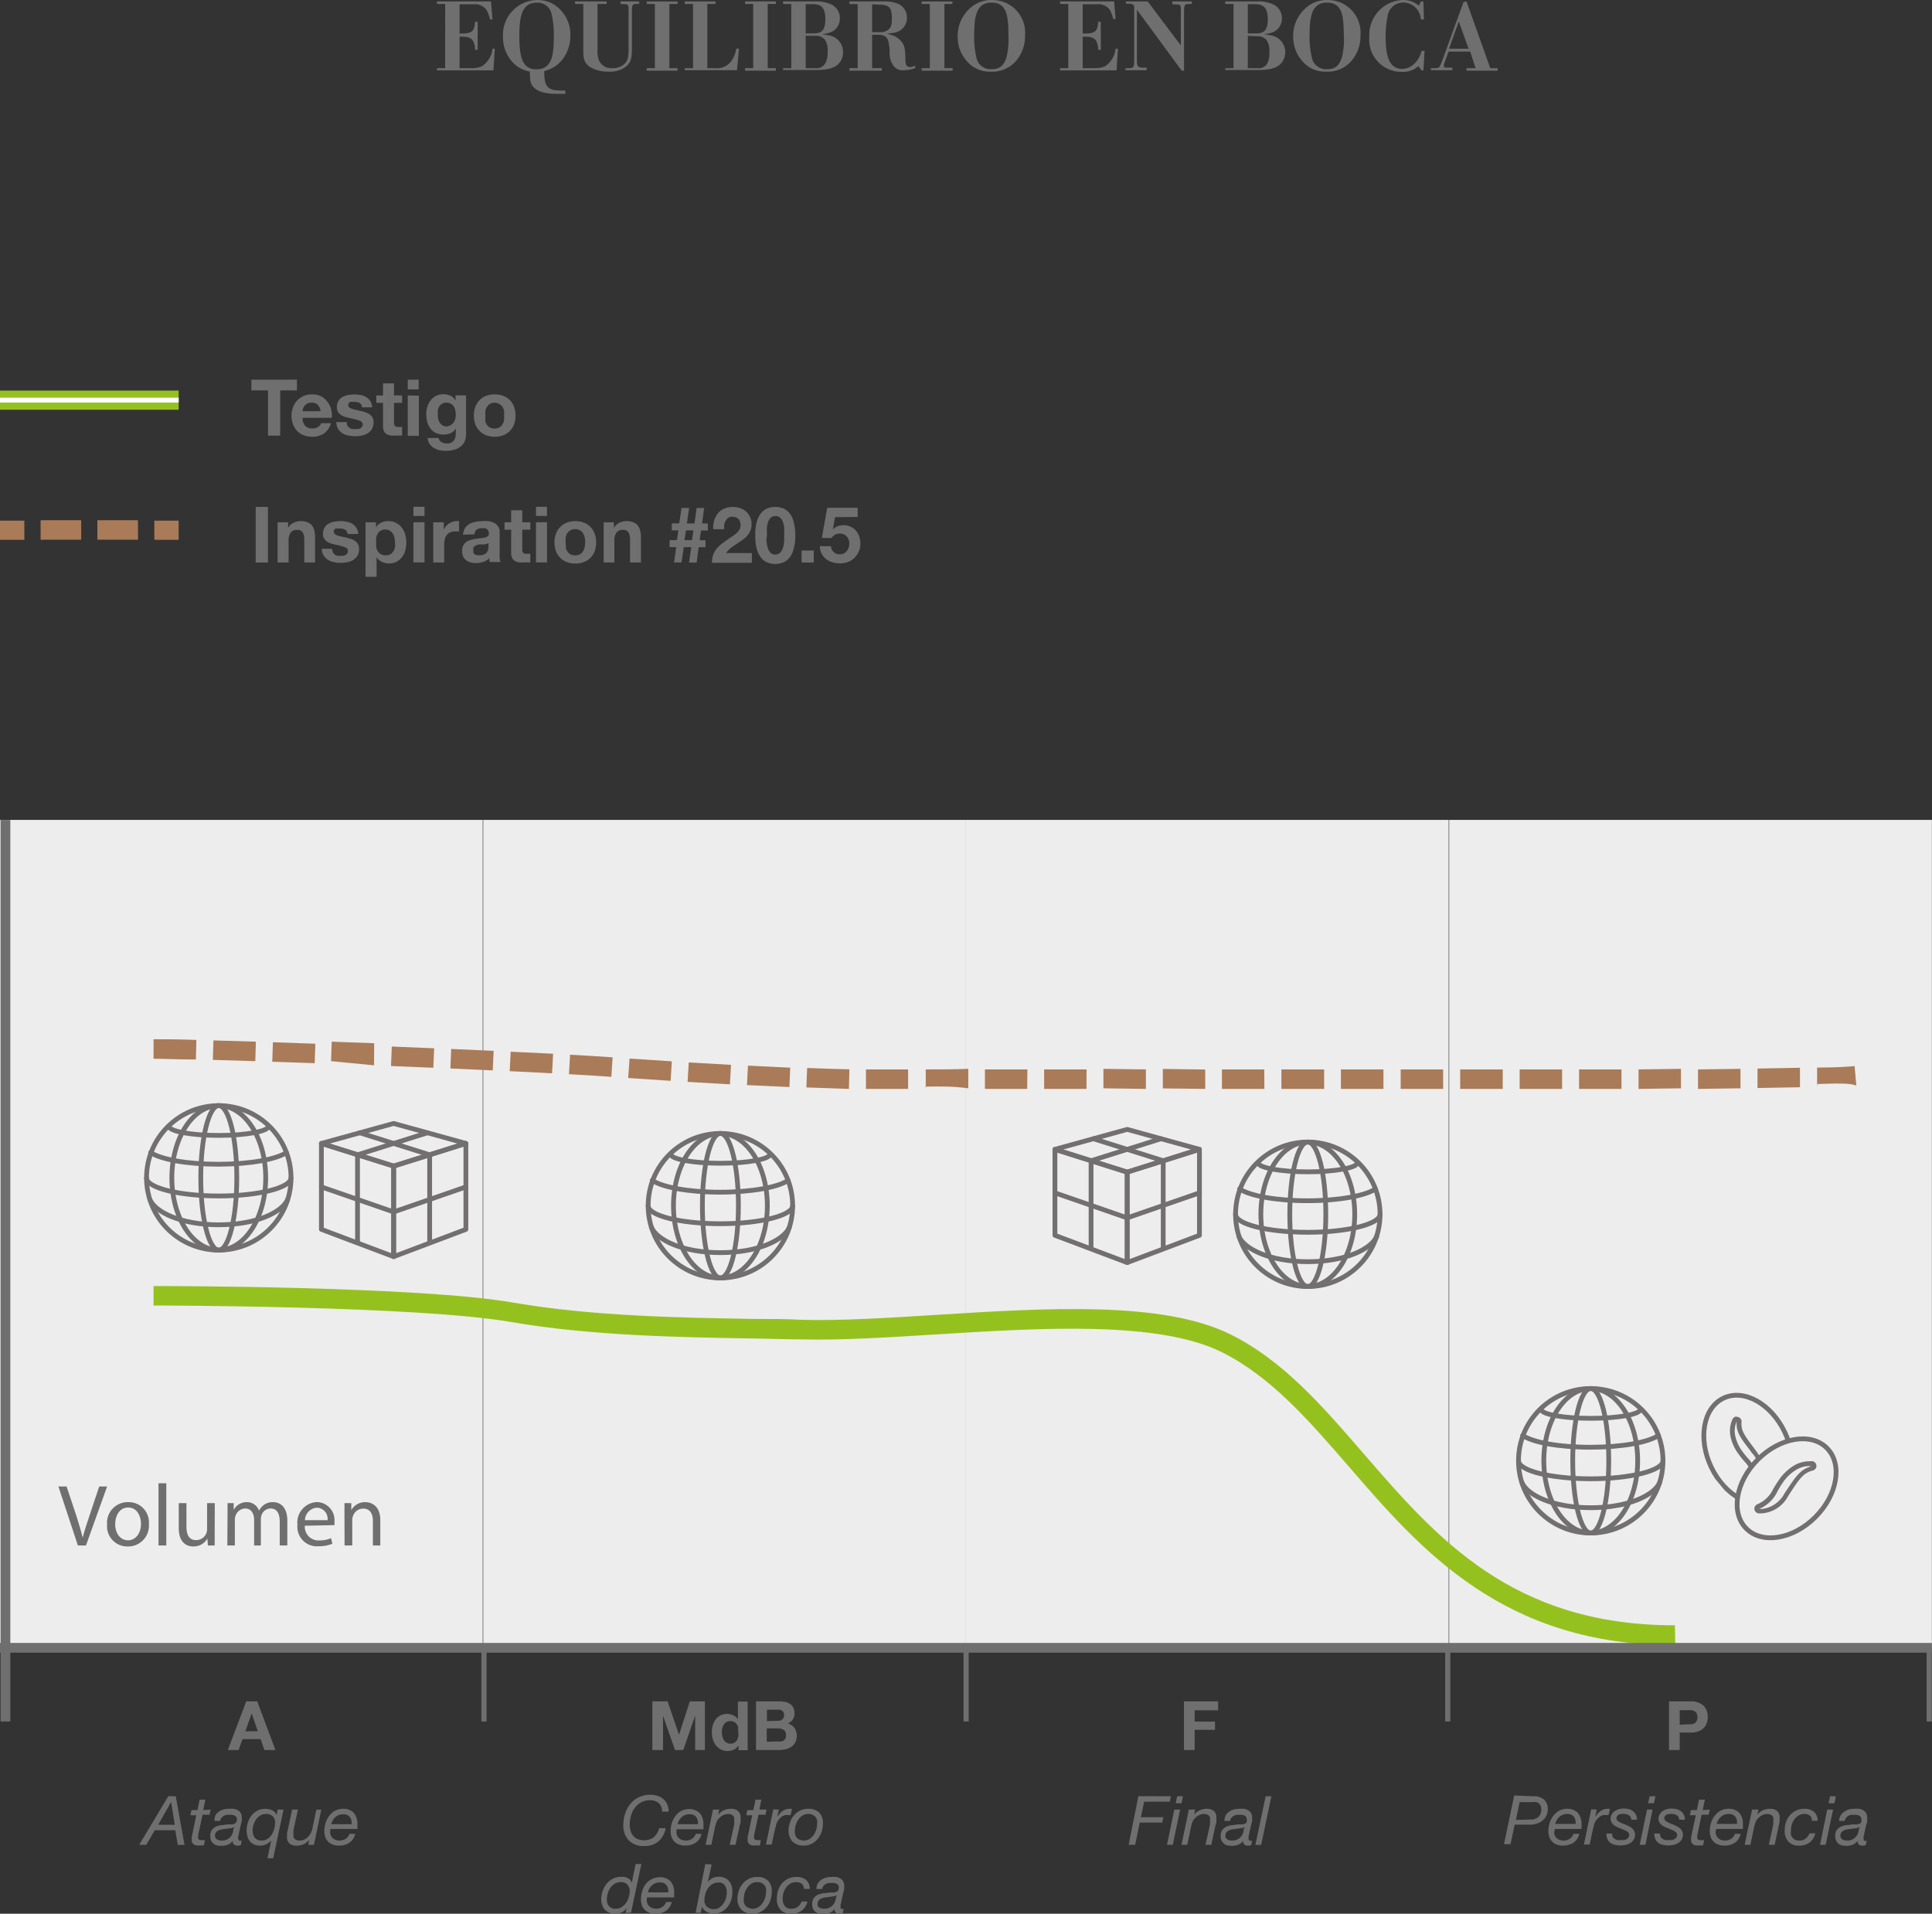 <svg xmlns="http://www.w3.org/2000/svg" xmlns:xlink="http://www.w3.org/1999/xlink" viewBox="0 0 198.43 196.58"><rect x="0" y="0" width="198.43" height="196.58" fill="#333333" stroke="none"/><defs><style>.cls-1,.cls-7,.cls-9{fill:none;}.cls-2{fill:#706f6f;}.cls-3{fill:#ededed;}.cls-4{fill:#95c11f;}.cls-5{fill:#fff;}.cls-6{fill:#aa7b58;}.cls-7,.cls-9{stroke:#716f6f;stroke-width:0.49px;}.cls-7{stroke-linecap:round;stroke-linejoin:round;}.cls-8{clip-path:url(#clip-path);}.cls-9{stroke-miterlimit:10;}.cls-10{fill:#716f6f;}</style><clipPath id="clip-path"><path class="cls-1" d="M178.42,154.65a6.72,6.72,0,0,1,2.12-4.73,6.91,6.91,0,0,1,4.26-2.11l-5.43-6.59L172,146.84Z"/></clipPath></defs><g id="Calque_2" data-name="Calque 2"><g id="Calque_1-2" data-name="Calque 1"><path class="cls-2" d="M47.2,3.77V7h1.11a2.74,2.74,0,0,0,1.18-.19A2.46,2.46,0,0,0,50.58,5h.24l-.14,2.23h-5.8V7h.84V.41h-.84V.15h5.55L50.58,2h-.25a4.35,4.35,0,0,0-.3-.87A1.4,1.4,0,0,0,48.71.44H47.2v3h.26c1.12,0,1.26-.33,1.33-1.2h.27V5.12h-.27a1.93,1.93,0,0,0-.2-.91c-.26-.41-.68-.43-1.12-.44Z"/><path class="cls-2" d="M58.07,9.64l-.88,0c-.66,0-1.91-.06-2.46-.77-.28-.35-.29-.66-.32-1.52a3.13,3.13,0,0,1-1.88-1.09,3.77,3.77,0,0,1-.87-2.49A3.58,3.58,0,0,1,55.17,0a3.35,3.35,0,0,1,1.41.29,3.63,3.63,0,0,1,2,3.34,4,4,0,0,1-.68,2.3,3.38,3.38,0,0,1-2,1.37c0,1.46.23,2,1.68,2h.48ZM56.66,1.46A1.47,1.47,0,0,0,55.09.28c-1.55,0-1.75,1.59-1.75,3.43,0,2.39.42,3.41,1.76,3.41,1.61,0,1.78-1.49,1.78-3.37A10.08,10.08,0,0,0,56.66,1.46Z"/><path class="cls-2" d="M65.65.15V.41h-.26c-.47,0-.48.1-.49.87v3.5c0,1,0,1.56-.63,2.08a2.73,2.73,0,0,1-1.72.5,3.71,3.71,0,0,1-1.86-.42c-.79-.48-.79-1.05-.78-2V.41h-.84V.15h3.24V.41h-.94v4.7a2.88,2.88,0,0,0,.11,1A1.37,1.37,0,0,0,62.87,7a1.7,1.7,0,0,0,1.33-.5c.36-.41.36-.86.36-1.82V1.14c0-.59,0-.7-.44-.72h-.39V.15Z"/><path class="cls-2" d="M68.75.41V7h.84v.26H66.42V7h.84V.41h-.84V.15h3.17V.41Z"/><path class="cls-2" d="M72.65.41V7h.8a1.81,1.81,0,0,0,1.69-.77A2.94,2.94,0,0,0,75.62,5h.28l-.21,2.21H70.33V7h.85V.41h-.85V.15h3.16V.41Z"/><path class="cls-2" d="M78.85.41V7h.84v.26H76.52V7h.84V.41h-.84V.15h3.17V.41Z"/><path class="cls-2" d="M80.43.15h3.25a3.66,3.66,0,0,1,1.77.34,1.54,1.54,0,0,1,.81,1.41,1.51,1.51,0,0,1-1.17,1.49,5.1,5.1,0,0,1-.68.13,5.87,5.87,0,0,1,.75.12,1.73,1.73,0,0,1,1.43,1.7,1.8,1.8,0,0,1-.2.85c-.54,1-1.8,1-2.85,1H80.43V7h.84V.41h-.84Zm2.32.28v3h.82c.78,0,1.2-.28,1.2-1.45S84.35.43,83.53.43Zm0,3.25V7h1a1,1,0,0,0,1-.48A2.22,2.22,0,0,0,85,5.34a2,2,0,0,0-.28-1.27,1.2,1.2,0,0,0-1-.39Z"/><path class="cls-2" d="M87.24.15h3.5a3.73,3.73,0,0,1,1.58.27,1.54,1.54,0,0,1,.83,1.43,1.54,1.54,0,0,1-1.38,1.52,5.59,5.59,0,0,1-.7.09,5.31,5.31,0,0,1,.71.21,2.12,2.12,0,0,1,.57.36c.52.46.61.88.64,1.8,0,.65,0,1.06.5,1.06A1.38,1.38,0,0,0,94,6.74V7a3.83,3.83,0,0,1-1.23.22,1.19,1.19,0,0,1-1-.45,2.23,2.23,0,0,1-.4-1.38c0-.28,0-.48-.07-.82-.09-.86-.53-1-1.2-1h-.53V7h1v.26H87.24V7h.85V.42h-.85Zm2.33.29V3.3h.85a1.18,1.18,0,0,0,1-.44c.08-.11.18-.33.18-1,0-1.07-.28-1.36-1.24-1.38Z"/><path class="cls-2" d="M97,.41V7h.84v.26H94.66V7h.84V.41h-.84V.15h3.16V.41Z"/><path class="cls-2" d="M104.44,6.15a3.2,3.2,0,0,1-2.66,1.21,3.08,3.08,0,0,1-2.49-1.09,3.74,3.74,0,0,1-.93-2.52A3.79,3.79,0,0,1,99.59.88,3.25,3.25,0,0,1,101.91,0a3.36,3.36,0,0,1,3.37,3.65A3.9,3.9,0,0,1,104.44,6.15ZM101.82.27c-1.61,0-1.76,1.63-1.76,3.23a9.1,9.1,0,0,0,.23,2.44,1.47,1.47,0,0,0,1.58,1.16c.54,0,1.16-.11,1.5-1.2a7.41,7.41,0,0,0,.2-2.26C103.57,1.59,103.41.27,101.82.27Z"/><path class="cls-2" d="M111.2,3.77V7h1.11a2.74,2.74,0,0,0,1.18-.19A2.46,2.46,0,0,0,114.58,5h.24l-.14,2.23h-5.8V7h.84V.41h-.84V.15h5.55l.15,1.8h-.25a4.35,4.35,0,0,0-.3-.87,1.4,1.4,0,0,0-1.32-.64H111.2v3h.26c1.12,0,1.26-.33,1.33-1.2h.27V5.12h-.27a1.93,1.93,0,0,0-.2-.91c-.26-.41-.68-.43-1.12-.44Z"/><path class="cls-2" d="M117.88.15l3.4,4.52V1c0-.45,0-.55-.56-.55h-.31V.15h2V.41h-.32c-.44,0-.47.13-.48.78V7.26h-.24L116.77,1V6.31c0,.45.11.62.49.64h.51v.26h-2.18V7H116c.43,0,.48-.18.49-.62V1c0-.44,0-.6-.5-.62h-.35V.15Z"/><path class="cls-2" d="M125.83.15h3.26a3.62,3.62,0,0,1,1.76.34,1.54,1.54,0,0,1,.81,1.41,1.51,1.51,0,0,1-1.17,1.49,5.1,5.1,0,0,1-.68.13,5.87,5.87,0,0,1,.75.12A1.73,1.73,0,0,1,132,5.34a1.8,1.8,0,0,1-.2.85c-.54,1-1.8,1-2.84,1h-3.12V7h.85V.41h-.85Zm2.33.28v3H129c.79,0,1.21-.28,1.21-1.45S129.76.43,128.93.43Zm0,3.25V7h1a1,1,0,0,0,1-.48,2.22,2.22,0,0,0,.21-1.13,2,2,0,0,0-.28-1.27,1.17,1.17,0,0,0-1-.39Z"/><path class="cls-2" d="M138.89,6.15a3.2,3.2,0,0,1-2.66,1.21,3.05,3.05,0,0,1-2.48-1.09,3.74,3.74,0,0,1-.93-2.52A3.79,3.79,0,0,1,134.05.88,3.21,3.21,0,0,1,136.36,0a3.36,3.36,0,0,1,3.37,3.65A3.9,3.9,0,0,1,138.89,6.15ZM136.27.27c-1.61,0-1.76,1.63-1.76,3.23a9.1,9.1,0,0,0,.23,2.44,1.47,1.47,0,0,0,1.58,1.16c.54,0,1.16-.11,1.5-1.2a7.41,7.41,0,0,0,.2-2.26C138,1.59,137.86.27,136.27.27Z"/><path class="cls-2" d="M146.25,2h-.32A1.82,1.82,0,0,0,144.15.26a1.62,1.62,0,0,0-1.64,1.45,9.53,9.53,0,0,0-.19,2.2c0,2,.44,3.16,1.68,3.16a1.85,1.85,0,0,0,.83-.2A2.54,2.54,0,0,0,146,5.23h.31l-.11,2H146l-.32-.44a2.3,2.3,0,0,1-1.68.59,3.3,3.3,0,0,1-3.36-3.59A3.58,3.58,0,0,1,144.1,0a2.47,2.47,0,0,1,1.63.58l.2-.43h.26Z"/><path class="cls-2" d="M150.62.15,153.06,7h.76v.26h-3.2V7h.94L151,5.3h-2.23l-.39,1.1a1.3,1.3,0,0,0-.09.37c0,.18.16.18.39.18h.49v.26h-2.2V7h.44c.43,0,.44-.08.69-.7l2.22-6.1ZM148.83,5h2l-1-2.8Z"/><rect class="cls-3" x="49.63" y="84.22" width="49.58" height="85.04"/><rect class="cls-3" y="84.22" width="49.58" height="85.04"/><rect class="cls-3" x="99.21" y="84.22" width="49.58" height="85.04"/><rect class="cls-3" x="148.84" y="84.22" width="49.58" height="85.04"/><path class="cls-2" d="M25.82,40.1V39H30.5V40.1H28.78v4.65H27.53V40.1Z"/><path class="cls-2" d="M31.36,43.76a1,1,0,0,0,.74.25,1,1,0,0,0,.59-.17.72.72,0,0,0,.3-.37h1a1.92,1.92,0,0,1-.73,1.07,2.19,2.19,0,0,1-1.2.32,2.23,2.23,0,0,1-.88-.16,1.82,1.82,0,0,1-.67-.44,2,2,0,0,1-.42-.69,2.5,2.5,0,0,1-.15-.88,2.39,2.39,0,0,1,.16-.86,2,2,0,0,1,.43-.7,2.28,2.28,0,0,1,.67-.46,2.16,2.16,0,0,1,.86-.16,1.92,1.92,0,0,1,.92.2,1.89,1.89,0,0,1,.64.55A2.14,2.14,0,0,1,34,42a2.57,2.57,0,0,1,.08.92h-3A1.16,1.16,0,0,0,31.36,43.76Zm1.28-2.17a.79.79,0,0,0-.62-.23,1,1,0,0,0-.45.09,1.13,1.13,0,0,0-.29.23.89.89,0,0,0-.15.29,1.57,1.57,0,0,0-.05.27h1.85A1.23,1.23,0,0,0,32.64,41.59Z"/><path class="cls-2" d="M35.69,43.73a.67.67,0,0,0,.2.21.84.84,0,0,0,.27.13,1.86,1.86,0,0,0,.33,0l.25,0A.85.85,0,0,0,37,44a.55.55,0,0,0,.18-.16.41.41,0,0,0,.07-.25c0-.17-.11-.3-.34-.39a6.53,6.53,0,0,0-1-.25l-.48-.13a1.63,1.63,0,0,1-.42-.2,1.14,1.14,0,0,1-.3-.32.89.89,0,0,1-.11-.46,1.18,1.18,0,0,1,.16-.65,1.15,1.15,0,0,1,.41-.41,2,2,0,0,1,.58-.2,3.49,3.49,0,0,1,.65-.06,3.42,3.42,0,0,1,.65.06,1.51,1.51,0,0,1,.57.22,1.3,1.3,0,0,1,.41.4,1.34,1.34,0,0,1,.2.64H37.18a.52.52,0,0,0-.25-.45,1.12,1.12,0,0,0-.53-.11h-.21a.65.65,0,0,0-.2,0,.61.61,0,0,0-.16.12.3.3,0,0,0-.06.2.34.34,0,0,0,.11.25.87.87,0,0,0,.29.15,3.44,3.44,0,0,0,.41.11l.48.11a4.27,4.27,0,0,1,.48.13,2.06,2.06,0,0,1,.42.21,1.18,1.18,0,0,1,.3.33,1,1,0,0,1,.11.49,1.29,1.29,0,0,1-.17.68,1.26,1.26,0,0,1-.42.44,1.73,1.73,0,0,1-.61.24,3.84,3.84,0,0,1-.69.07,4.05,4.05,0,0,1-.7-.07,2,2,0,0,1-.62-.24,1.57,1.57,0,0,1-.44-.45,1.4,1.4,0,0,1-.18-.69h1.08A.66.66,0,0,0,35.69,43.73Z"/><path class="cls-2" d="M41.3,40.62v.76h-.83v2a.51.51,0,0,0,.1.38.56.56,0,0,0,.38.1h.19l.16,0v.88l-.32,0h-.34a4,4,0,0,1-.5,0,1.39,1.39,0,0,1-.42-.14.74.74,0,0,1-.28-.3,1,1,0,0,1-.1-.5V41.38h-.69v-.76h.69V39.38h1.13v1.24Z"/><path class="cls-2" d="M41.88,40V39H43V40Zm1.14.64v4.13H41.88V40.62Z"/><path class="cls-2" d="M47.82,45.06a1.42,1.42,0,0,1-.29.59,1.73,1.73,0,0,1-.65.47,3.22,3.22,0,0,1-1.76.12,1.81,1.81,0,0,1-.57-.24,1.21,1.21,0,0,1-.43-.41,1.19,1.19,0,0,1-.2-.6h1.13a.64.64,0,0,0,.31.44,1.13,1.13,0,0,0,.54.12.83.83,0,0,0,.7-.28,1.23,1.23,0,0,0,.21-.73V44h0a1.12,1.12,0,0,1-.52.49,1.79,1.79,0,0,1-.72.15,1.81,1.81,0,0,1-.8-.16A1.52,1.52,0,0,1,44.2,44a2,2,0,0,1-.32-.66,3.52,3.52,0,0,1-.1-.81,2.53,2.53,0,0,1,.12-.77,2,2,0,0,1,.34-.65,1.8,1.8,0,0,1,.56-.46,1.84,1.84,0,0,1,1.48,0,1.25,1.25,0,0,1,.51.51h0v-.55h1.08v3.87A2.52,2.52,0,0,1,47.82,45.06Zm-1.56-1.38a.86.86,0,0,0,.31-.25,1.16,1.16,0,0,0,.18-.37,1.49,1.49,0,0,0,.06-.43,2.44,2.44,0,0,0-.05-.48,1,1,0,0,0-.16-.4.74.74,0,0,0-.3-.28.89.89,0,0,0-.46-.11.76.76,0,0,0-.41.1.8.8,0,0,0-.29.26,1.14,1.14,0,0,0-.17.37,2.22,2.22,0,0,0,0,.45A2.12,2.12,0,0,0,45,43a1.09,1.09,0,0,0,.16.4.86.86,0,0,0,.28.29.84.84,0,0,0,.44.11A.82.82,0,0,0,46.26,43.68Z"/><path class="cls-2" d="M48.82,41.79a2,2,0,0,1,.44-.69,2,2,0,0,1,.67-.44,2.42,2.42,0,0,1,.88-.15,2.46,2.46,0,0,1,.88.15,2,2,0,0,1,.68.44,2,2,0,0,1,.43.69,2.77,2.77,0,0,1,0,1.8,2.07,2.07,0,0,1-.43.68,2,2,0,0,1-.68.44,2.46,2.46,0,0,1-.88.15,2.42,2.42,0,0,1-.88-.15,2,2,0,0,1-.67-.44,2.1,2.1,0,0,1-.44-.68,2.78,2.78,0,0,1,0-1.8Zm1,1.38a1.23,1.23,0,0,0,.16.43,1,1,0,0,0,.31.3,1.1,1.1,0,0,0,1,0,.89.89,0,0,0,.31-.3,1.25,1.25,0,0,0,.17-.43,2.44,2.44,0,0,0,0-.48,2.63,2.63,0,0,0,0-.49,1.13,1.13,0,0,0-.17-.42,1,1,0,0,0-1.27-.3,1,1,0,0,0-.31.3,1.11,1.11,0,0,0-.16.42,2,2,0,0,0,0,.49A1.86,1.86,0,0,0,49.86,43.17Z"/><rect class="cls-4" y="40.12" width="18.35" height="1.97"/><rect class="cls-5" y="40.85" width="18.35" height="0.5"/><path class="cls-2" d="M27.52,52.07v5.71H26.26V52.07Z"/><path class="cls-2" d="M29.59,53.65v.57h0a1.27,1.27,0,0,1,.56-.52,1.6,1.6,0,0,1,.7-.17,1.77,1.77,0,0,1,.75.13,1,1,0,0,1,.46.34,1.48,1.48,0,0,1,.24.54,3.73,3.73,0,0,1,.06.7v2.54H31.25V55.45a1.52,1.52,0,0,0-.16-.77.62.62,0,0,0-.57-.25.77.77,0,0,0-.67.28,1.49,1.49,0,0,0-.21.9v2.17H28.51V53.65Z"/><path class="cls-2" d="M34.2,56.75a.85.85,0,0,0,.2.22.65.65,0,0,0,.28.12,1.12,1.12,0,0,0,.32,0l.25,0a.85.85,0,0,0,.24-.09.69.69,0,0,0,.18-.16.41.41,0,0,0,.07-.25c0-.18-.11-.3-.34-.39a6.7,6.7,0,0,0-.94-.25L34,55.83a1.48,1.48,0,0,1-.42-.2.86.86,0,0,1-.29-.31.83.83,0,0,1-.12-.46,1.25,1.25,0,0,1,.16-.65,1.08,1.08,0,0,1,.41-.41,1.82,1.82,0,0,1,.58-.21,3.49,3.49,0,0,1,.65-.06,2.84,2.84,0,0,1,.66.07,1.63,1.63,0,0,1,.56.21,1.24,1.24,0,0,1,.41.41,1.34,1.34,0,0,1,.2.63H35.69a.5.5,0,0,0-.25-.44,1.12,1.12,0,0,0-.53-.12l-.21,0a.46.46,0,0,0-.2,0,.42.42,0,0,0-.16.11.33.33,0,0,0-.06.21.34.34,0,0,0,.11.25,1,1,0,0,0,.29.15,3.16,3.16,0,0,0,.42.11l.47.1.48.14a1.38,1.38,0,0,1,.42.21,1,1,0,0,1,.3.33,1,1,0,0,1,.11.48,1.33,1.33,0,0,1-.16.69,1.39,1.39,0,0,1-.43.44,1.94,1.94,0,0,1-.61.24,3.84,3.84,0,0,1-.69.07,3.27,3.27,0,0,1-.7-.08,1.5,1.5,0,0,1-.61-.24,1.31,1.31,0,0,1-.63-1.13h1.08A.59.59,0,0,0,34.2,56.75Z"/><path class="cls-2" d="M38.62,53.65v.52h0a1.22,1.22,0,0,1,.53-.48,1.5,1.5,0,0,1,.7-.16,1.68,1.68,0,0,1,.84.19,1.65,1.65,0,0,1,.59.49,2,2,0,0,1,.34.7,3.35,3.35,0,0,1,.11.85,3.09,3.09,0,0,1-.11.8,2.07,2.07,0,0,1-.34.68,1.75,1.75,0,0,1-.57.47,1.74,1.74,0,0,1-1.5,0,1.31,1.31,0,0,1-.53-.46h0v2H37.54V53.65Zm1.48,3.28a.86.86,0,0,0,.3-.3,1.13,1.13,0,0,0,.17-.42,2.61,2.61,0,0,0,0-.48,2,2,0,0,0-.06-.49,1.17,1.17,0,0,0-.17-.43.89.89,0,0,0-.77-.42.83.83,0,0,0-.46.12.81.81,0,0,0-.31.3,1.11,1.11,0,0,0-.16.42,2.65,2.65,0,0,0,0,.5,2.61,2.61,0,0,0,0,.48,1.32,1.32,0,0,0,.17.42,1,1,0,0,0,.31.3,1,1,0,0,0,.46.11A1,1,0,0,0,40.1,56.93Z"/><path class="cls-2" d="M42.46,53v-.94H43.6V53Zm1.14.64v4.13H42.46V53.65Z"/><path class="cls-2" d="M45.58,53.65v.76h0a1.46,1.46,0,0,1,.22-.35,1.18,1.18,0,0,1,.31-.28,1.33,1.33,0,0,1,.38-.18,1.14,1.14,0,0,1,.41-.07,1.18,1.18,0,0,1,.25,0v1.06l-.19,0h-.22a1.22,1.22,0,0,0-.53.1.88.88,0,0,0-.34.29,1,1,0,0,0-.19.42,2.12,2.12,0,0,0-.06.52v1.86H44.5V53.65Z"/><path class="cls-2" d="M47.56,54.92a1.36,1.36,0,0,1,.2-.67,1.51,1.51,0,0,1,.45-.42,1.93,1.93,0,0,1,.61-.23,3.92,3.92,0,0,1,.68-.07,4.72,4.72,0,0,1,.64,0,1.86,1.86,0,0,1,.58.17,1,1,0,0,1,.43.36,1,1,0,0,1,.17.6v2.15a4.63,4.63,0,0,0,0,.54,1,1,0,0,0,.11.38H50.31a1.33,1.33,0,0,1-.05-.19l0-.21a1.37,1.37,0,0,1-.64.39,2.36,2.36,0,0,1-.75.12,1.92,1.92,0,0,1-.55-.08,1.18,1.18,0,0,1-.45-.22,1,1,0,0,1-.3-.38,1.36,1.36,0,0,1-.11-.56,1.16,1.16,0,0,1,.13-.58,1,1,0,0,1,.32-.36,1.35,1.35,0,0,1,.44-.2,3.1,3.1,0,0,1,.51-.11l.51-.07a2.7,2.7,0,0,0,.44-.07.76.76,0,0,0,.3-.14.3.3,0,0,0,.1-.27.6.6,0,0,0-.06-.29.44.44,0,0,0-.16-.17.69.69,0,0,0-.23-.08l-.28,0a.84.84,0,0,0-.53.15.61.61,0,0,0-.22.48Zm2.62.84a.5.5,0,0,1-.18.1l-.23.06-.26,0-.27,0a1,1,0,0,0-.25.06.76.76,0,0,0-.22.11.5.5,0,0,0-.15.17.68.68,0,0,0,0,.27.62.62,0,0,0,0,.25.44.44,0,0,0,.16.17.63.63,0,0,0,.22.08,1.14,1.14,0,0,0,.26,0,.94.94,0,0,0,.52-.11.67.67,0,0,0,.28-.27.94.94,0,0,0,.1-.31,1.33,1.33,0,0,0,0-.26Z"/><path class="cls-2" d="M54.47,53.65v.76h-.83v2a.54.54,0,0,0,.1.39.57.57,0,0,0,.38.09h.18l.17,0v.88a1.51,1.51,0,0,1-.32,0h-.34a3.84,3.84,0,0,1-.5,0,1.59,1.59,0,0,1-.42-.14.74.74,0,0,1-.28-.3,1.06,1.06,0,0,1-.11-.5V54.41h-.68v-.76h.68V52.41h1.14v1.24Z"/><path class="cls-2" d="M55.05,53v-.94h1.13V53Zm1.13.64v4.13H55.05V53.65Z"/><path class="cls-2" d="M57.1,54.82a1.9,1.9,0,0,1,.44-.69,1.82,1.82,0,0,1,.67-.44,2.42,2.42,0,0,1,.88-.16,2.46,2.46,0,0,1,.88.16,1.86,1.86,0,0,1,.68.44,2,2,0,0,1,.43.69,2.57,2.57,0,0,1,.15.9,2.48,2.48,0,0,1-.15.89,2,2,0,0,1-.43.69,1.84,1.84,0,0,1-.68.43,2.46,2.46,0,0,1-.88.16,2.42,2.42,0,0,1-.88-.16,1.8,1.8,0,0,1-.67-.43,1.9,1.9,0,0,1-.44-.69,2.48,2.48,0,0,1-.15-.89A2.57,2.57,0,0,1,57.1,54.82Zm1,1.38a1.23,1.23,0,0,0,.16.43,1,1,0,0,0,.31.3,1.1,1.1,0,0,0,1,0,.89.89,0,0,0,.31-.3,1.49,1.49,0,0,0,.17-.43,2.38,2.38,0,0,0,0-1,1.32,1.32,0,0,0-.17-.42.75.75,0,0,0-.31-.3,1,1,0,0,0-1,0,.81.81,0,0,0-.31.3,1.11,1.11,0,0,0-.16.42,2,2,0,0,0,0,.49A2,2,0,0,0,58.14,56.2Z"/><path class="cls-2" d="M63.05,53.65v.57h0a1.33,1.33,0,0,1,.56-.52,1.65,1.65,0,0,1,.71-.17,1.75,1.75,0,0,1,.74.13,1,1,0,0,1,.46.34,1.33,1.33,0,0,1,.24.54,3.68,3.68,0,0,1,.07.7v2.54H64.71V55.45a1.43,1.43,0,0,0-.16-.77.61.61,0,0,0-.57-.25.77.77,0,0,0-.67.28,1.49,1.49,0,0,0-.21.9v2.17H62V53.65Z"/><path class="cls-2" d="M68.77,56.2v-.72h.76l.14-1H69v-.72h.76L70,52.18h.78l-.23,1.59h.78l.22-1.59h.77l-.21,1.59h.59v.72H72l-.14,1h.6v.72h-.7l-.21,1.58h-.78L71,56.2h-.77L70,57.78h-.77l.22-1.58Zm1.53-.72h.78l.14-1h-.77Z"/><path class="cls-2" d="M73.36,53.44a2.07,2.07,0,0,1,.38-.72,1.87,1.87,0,0,1,.65-.48A2.35,2.35,0,0,1,76,52.19a1.82,1.82,0,0,1,.61.34,1.7,1.7,0,0,1,.58,1.29,1.79,1.79,0,0,1-.14.73,2,2,0,0,1-.36.54,3.05,3.05,0,0,1-.51.43l-.57.38c-.19.12-.38.26-.56.4a2.59,2.59,0,0,0-.48.51h2.65v1H73.12a2.44,2.44,0,0,1,.14-.85,2.17,2.17,0,0,1,.38-.64,3.49,3.49,0,0,1,.56-.52c.22-.16.45-.33.69-.49l.39-.26a3.8,3.8,0,0,0,.38-.29,2,2,0,0,0,.29-.36,1,1,0,0,0,.11-.46.9.9,0,0,0-.23-.64.85.85,0,0,0-.61-.22.73.73,0,0,0-.42.11.91.91,0,0,0-.27.31,1.34,1.34,0,0,0-.15.41,2.28,2.28,0,0,0,0,.45H73.25A2.59,2.59,0,0,1,73.36,53.44Z"/><path class="cls-2" d="M77.73,53.59a2.45,2.45,0,0,1,.45-.9,1.6,1.6,0,0,1,.65-.48,2.29,2.29,0,0,1,.78-.14,2.32,2.32,0,0,1,.8.14,1.7,1.7,0,0,1,.66.48,2.3,2.3,0,0,1,.44.9A4.82,4.82,0,0,1,81.68,55a5,5,0,0,1-.17,1.4,2.23,2.23,0,0,1-.44.9,1.52,1.52,0,0,1-.66.48,2.11,2.11,0,0,1-.8.15,2.08,2.08,0,0,1-.78-.15,1.44,1.44,0,0,1-.65-.48,2.37,2.37,0,0,1-.45-.9,5,5,0,0,1-.16-1.4A4.86,4.86,0,0,1,77.73,53.59Zm1,1.95a2.84,2.84,0,0,0,.1.65,1.37,1.37,0,0,0,.27.54.64.64,0,0,0,.52.23.69.69,0,0,0,.55-.23,1.52,1.52,0,0,0,.27-.54,3.52,3.52,0,0,0,.1-.65c0-.23,0-.42,0-.58v-.35a3,3,0,0,0,0-.42c0-.14-.05-.29-.08-.43a1.45,1.45,0,0,0-.16-.38,1,1,0,0,0-.26-.27.72.72,0,0,0-.4-.1.65.65,0,0,0-.38.1.84.84,0,0,0-.26.27,1.16,1.16,0,0,0-.15.38,2.17,2.17,0,0,0-.08.43,3,3,0,0,0,0,.42c0,.14,0,.25,0,.35S78.71,55.31,78.72,55.54Z"/><path class="cls-2" d="M83.58,56.55v1.23H82.33V56.55Z"/><path class="cls-2" d="M85.76,53.12l-.22,1.27v0a1.44,1.44,0,0,1,.5-.34,1.79,1.79,0,0,1,.6-.1,1.54,1.54,0,0,1,.73.16,1.47,1.47,0,0,1,.54.4,1.82,1.82,0,0,1,.34.61,2.25,2.25,0,0,1,.12.74,1.94,1.94,0,0,1-.17.8,2.29,2.29,0,0,1-.45.65,2.06,2.06,0,0,1-.66.42,2.36,2.36,0,0,1-.8.14,2.9,2.9,0,0,1-.79-.11,2.1,2.1,0,0,1-.65-.33,1.56,1.56,0,0,1-.46-.56,1.59,1.59,0,0,1-.18-.77h1.13a.93.93,0,0,0,.29.61.89.89,0,0,0,.63.23.91.91,0,0,0,.41-.09,1.22,1.22,0,0,0,.3-.24,1.25,1.25,0,0,0,.26-.75,1.35,1.35,0,0,0-.06-.41,1.05,1.05,0,0,0-.2-.34.84.84,0,0,0-.3-.22,1,1,0,0,0-.41-.08,1,1,0,0,0-.49.11,1,1,0,0,0-.36.34h-1l.55-3.1h3.13v.94Z"/><rect class="cls-6" y="53.48" width="2.5" height="1.97"/><path class="cls-6" d="M14.18,55.44H10v-2h4.17Zm-5.84,0H4.17v-2H8.34Z"/><rect class="cls-6" x="15.85" y="53.48" width="2.5" height="1.97"/><rect class="cls-5" x="0.7" y="168.96" width="197.54" height="0.61"/><rect class="cls-2" x="148.43" y="168.94" width="0.53" height="7.89"/><rect class="cls-2" x="0.06" y="168.94" width="1" height="7.89"/><rect class="cls-2" x="49.44" y="168.94" width="0.53" height="7.89"/><rect class="cls-2" x="98.96" y="168.94" width="0.53" height="7.89"/><rect class="cls-2" x="197.88" y="168.94" width="0.53" height="7.89"/><path class="cls-2" d="M26.42,174.76l1.87,5H27.15l-.38-1.12H24.9l-.39,1.12H23.4l1.89-5Zm.06,3.07L25.85,176h0l-.65,1.84Z"/><path class="cls-2" d="M8,158.75l-2-6.06h.84l1,3c.26.82.48,1.55.65,2.26h0c.18-.7.43-1.46.7-2.26l1-3H11l-2.17,6.06Z"/><path class="cls-2" d="M15.29,156.54a2.13,2.13,0,0,1-2.17,2.31A2.07,2.07,0,0,1,11,156.61a2.12,2.12,0,0,1,2.16-2.31A2.07,2.07,0,0,1,15.29,156.54Zm-3.46,0c0,1,.55,1.68,1.32,1.68s1.33-.71,1.33-1.69c0-.74-.37-1.68-1.31-1.68S11.83,155.76,11.83,156.58Z"/><path class="cls-2" d="M16.28,152.36h.8v6.39h-.8Z"/><path class="cls-2" d="M22.05,157.57c0,.45,0,.84,0,1.18h-.7l-.05-.71h0a1.62,1.62,0,0,1-1.44.81c-.68,0-1.5-.37-1.5-1.9V154.4h.79v2.41c0,.83.26,1.39,1,1.39a1.14,1.14,0,0,0,1.05-.72,1.3,1.3,0,0,0,.07-.41V154.4h.79Z"/><path class="cls-2" d="M23.37,155.58c0-.45,0-.82,0-1.18H24l0,.7h0a1.5,1.5,0,0,1,1.37-.8,1.29,1.29,0,0,1,1.23.87h0a1.82,1.82,0,0,1,.48-.57,1.54,1.54,0,0,1,1-.3c.57,0,1.43.38,1.43,1.89v2.56h-.78v-2.46c0-.84-.3-1.34-.94-1.34a1,1,0,0,0-.94.72,1.52,1.52,0,0,0-.06.39v2.69H26.1v-2.61c0-.69-.31-1.19-.92-1.19a1.08,1.08,0,0,0-1,.79,1.23,1.23,0,0,0-.06.39v2.62h-.77Z"/><path class="cls-2" d="M31.31,156.72a1.4,1.4,0,0,0,1.5,1.51A2.91,2.91,0,0,0,34,158l.14.57a3.69,3.69,0,0,1-1.45.26,2,2,0,0,1-2.14-2.19,2.11,2.11,0,0,1,2-2.35,1.85,1.85,0,0,1,1.8,2,2.73,2.73,0,0,1,0,.37Zm2.33-.57a1.13,1.13,0,0,0-1.1-1.28,1.32,1.32,0,0,0-1.22,1.28Z"/><path class="cls-2" d="M35.38,155.58c0-.45,0-.82,0-1.18h.7l0,.72h0a1.6,1.6,0,0,1,1.44-.82c.6,0,1.54.36,1.54,1.85v2.6H38.3v-2.51c0-.7-.26-1.28-1-1.28a1.12,1.12,0,0,0-1.06.81,1,1,0,0,0-.06.36v2.62h-.79Z"/><path class="cls-2" d="M68.57,174.76l1.17,3.44h0l1.11-3.44H72.4v5h-1v-3.54h0l-1.22,3.54h-.85l-1.23-3.51h0v3.51H67v-5Z"/><path class="cls-2" d="M75.83,179.3a1,1,0,0,1-.45.42,1.53,1.53,0,0,1-1.87-.46,2,2,0,0,1-.3-.62,2.84,2.84,0,0,1-.1-.72,2.77,2.77,0,0,1,.1-.71,2.11,2.11,0,0,1,.3-.6,1.53,1.53,0,0,1,.5-.41,1.53,1.53,0,0,1,1.32,0,1.11,1.11,0,0,1,.46.4h0v-1.82h1v5h-.94v-.46Zm0-1.79a1.09,1.09,0,0,0-.14-.37.88.88,0,0,0-.26-.25.89.89,0,0,0-.82,0,.75.75,0,0,0-.27.26,1.05,1.05,0,0,0-.15.36,2.1,2.1,0,0,0-.05.43,2,2,0,0,0,.05.42,1.45,1.45,0,0,0,.16.38.77.77,0,0,0,.28.26.69.69,0,0,0,.39.11.86.86,0,0,0,.41-.1.72.72,0,0,0,.26-.26,1.15,1.15,0,0,0,.14-.38,2,2,0,0,0,0-.43A2,2,0,0,0,75.79,177.51Z"/><path class="cls-2" d="M80,174.76a3.27,3.27,0,0,1,.65.06,1.26,1.26,0,0,1,.5.21.94.94,0,0,1,.33.38,1.32,1.32,0,0,1,.12.59,1.07,1.07,0,0,1-.18.63,1.22,1.22,0,0,1-.5.41,1.28,1.28,0,0,1,.69.47,1.39,1.39,0,0,1,.22.8,1.45,1.45,0,0,1-.14.65,1.17,1.17,0,0,1-.4.45,1.49,1.49,0,0,1-.57.26,2.37,2.37,0,0,1-.65.09H77.65v-5Zm-.14,2a.72.72,0,0,0,.48-.14.51.51,0,0,0,.19-.45.62.62,0,0,0-.06-.29.46.46,0,0,0-.17-.17.5.5,0,0,0-.24-.09,1.36,1.36,0,0,0-.29,0h-1v1.17Zm.06,2.12a1.55,1.55,0,0,0,.31,0,.67.67,0,0,0,.26-.1.7.7,0,0,0,.18-.2.76.76,0,0,0,.06-.32.65.65,0,0,0-.21-.55,1,1,0,0,0-.58-.17H78.75v1.37Z"/><path class="cls-2" d="M125.11,174.76v.92H122.7v1.16h2.09v.85H122.7v2.07h-1.1v-5Z"/><path class="cls-2" d="M173.68,174.76a2.07,2.07,0,0,1,.79.14,1.5,1.5,0,0,1,.54.36,1.32,1.32,0,0,1,.3.51,2,2,0,0,1,0,1.18,1.29,1.29,0,0,1-.3.52,1.5,1.5,0,0,1-.54.36,2.07,2.07,0,0,1-.79.14h-1.16v1.79h-1.1v-5Zm-.31,2.35a2.22,2.22,0,0,0,.37,0,1,1,0,0,0,.31-.1.58.58,0,0,0,.21-.23.87.87,0,0,0,.08-.39.82.82,0,0,0-.08-.38.52.52,0,0,0-.21-.23,1,1,0,0,0-.31-.11,2.22,2.22,0,0,0-.37,0h-.85v1.5Z"/><path class="cls-2" d="M18.05,184.51l.9,5h-.69L18,188h-2.1l-.88,1.5h-.73l3-5Zm-.1,2.93-.37-2.35h0l-1.33,2.35Z"/><path class="cls-2" d="M21.63,185.88l-.11.53H20.8l-.45,2.13s0,.08,0,.12a.41.41,0,0,0,0,.12.2.2,0,0,0,.11.19.62.62,0,0,0,.25.05l.17,0,.17,0-.11.54-.21,0H20.5a1.55,1.55,0,0,1-.31,0,.58.58,0,0,1-.26-.09.46.46,0,0,1-.17-.17.54.54,0,0,1-.07-.29c0-.05,0-.1,0-.15l0-.15.47-2.25h-.61l.12-.53h.61l.22-1.07h.59l-.22,1.07Z"/><path class="cls-2" d="M22.13,186.46a1.24,1.24,0,0,1,.35-.37,1.56,1.56,0,0,1,.47-.22,2.1,2.1,0,0,1,.56-.07,2.74,2.74,0,0,1,.5,0,1.3,1.3,0,0,1,.42.15.78.78,0,0,1,.29.28.88.88,0,0,1,.11.45,1.37,1.37,0,0,1,0,.34c0,.12-.05.23-.07.32l-.23,1c0,.07,0,.16-.06.25a.84.84,0,0,0,0,.27.25.25,0,0,0,.05.17.13.13,0,0,0,.12.05.2.2,0,0,0,.1,0l.09,0-.09.44-.18.06-.18,0a.48.48,0,0,1-.37-.13.41.41,0,0,1-.1-.37v0a1.35,1.35,0,0,1-.47.39,1.77,1.77,0,0,1-.75.13,2,2,0,0,1-.43-.05.86.86,0,0,1-.34-.18.83.83,0,0,1-.24-.31,1.13,1.13,0,0,1-.08-.47,1,1,0,0,1,.17-.63,1.1,1.1,0,0,1,.43-.34,2.22,2.22,0,0,1,.59-.15c.22,0,.42-.06.63-.07l.4,0a1,1,0,0,0,.29-.08.35.35,0,0,0,.16-.16.6.6,0,0,0,.06-.29.43.43,0,0,0-.07-.24.62.62,0,0,0-.18-.14.88.88,0,0,0-.23-.07,1.1,1.1,0,0,0-.25,0,1.76,1.76,0,0,0-.33,0,.73.73,0,0,0-.3.12.74.74,0,0,0-.23.2.68.68,0,0,0-.12.3h-.59A1.2,1.2,0,0,1,22.13,186.46Zm.16,2.48a.89.89,0,0,0,.45.12,1.13,1.13,0,0,0,1-.47,1.34,1.34,0,0,0,.2-.44c0-.16.07-.33.11-.49h0a.86.86,0,0,1-.32.13l-.41.05-.44.06a1.59,1.59,0,0,0-.39.1.75.75,0,0,0-.29.2.64.64,0,0,0-.12.36A.43.43,0,0,0,22.29,188.94Z"/><path class="cls-2" d="M27.47,190.88l.39-1.84h0a1.42,1.42,0,0,1-.51.4,1.52,1.52,0,0,1-.63.14,1.64,1.64,0,0,1-.62-.11,1.18,1.18,0,0,1-.43-.33,1.58,1.58,0,0,1-.26-.5,2.45,2.45,0,0,1-.08-.62,2.56,2.56,0,0,1,.13-.82,2.4,2.4,0,0,1,.37-.71,2.05,2.05,0,0,1,.6-.5,1.66,1.66,0,0,1,.8-.19,1.73,1.73,0,0,1,.71.14.88.88,0,0,1,.46.52h0l.12-.58h.6l-1.06,5ZM26,188.42a.85.85,0,0,0,.16.33.82.82,0,0,0,.29.23.93.93,0,0,0,.42.08,1.08,1.08,0,0,0,.62-.18,1.68,1.68,0,0,0,.43-.45,2.63,2.63,0,0,0,.25-.6,2.78,2.78,0,0,0,.08-.62.84.84,0,0,0-.25-.65.92.92,0,0,0-.68-.23,1.07,1.07,0,0,0-.59.16,1.49,1.49,0,0,0-.43.4,2.14,2.14,0,0,0-.26.55,2,2,0,0,0-.09.58A1.33,1.33,0,0,0,26,188.42Z"/><path class="cls-2" d="M31.66,189.5l.11-.54h0a1.49,1.49,0,0,1-.56.47,1.79,1.79,0,0,1-.72.15,1.08,1.08,0,0,1-.76-.22.88.88,0,0,1-.25-.7c0-.08,0-.19,0-.31s.05-.26.08-.4l.44-2.07h.6L30.14,188a1,1,0,0,0,0,.12l0,.16a1,1,0,0,0,0,.16.57.57,0,0,0,0,.12.43.43,0,0,0,.18.38.84.84,0,0,0,.45.12,1,1,0,0,0,.47-.1,1.22,1.22,0,0,0,.38-.26,1.34,1.34,0,0,0,.28-.38,1.75,1.75,0,0,0,.17-.43l.42-2H33l-.76,3.62Z"/><path class="cls-2" d="M33.91,188.19a.75.75,0,0,0,.08.37.71.71,0,0,0,.21.27.81.81,0,0,0,.3.17,1,1,0,0,0,.35.06,1.16,1.16,0,0,0,.66-.18,1,1,0,0,0,.38-.51h.6a1.7,1.7,0,0,1-.23.53,1.49,1.49,0,0,1-.37.38,1.61,1.61,0,0,1-.48.22,1.77,1.77,0,0,1-.56.08,1.68,1.68,0,0,1-.75-.14,1.21,1.21,0,0,1-.47-.35,1.19,1.19,0,0,1-.25-.47,2.07,2.07,0,0,1-.07-.49,2.67,2.67,0,0,1,.16-.95,2.15,2.15,0,0,1,.4-.73,1.72,1.72,0,0,1,.6-.48,1.58,1.58,0,0,1,.71-.17,1.45,1.45,0,0,1,1.16.42,1.72,1.72,0,0,1,.37,1.18,2.13,2.13,0,0,1,0,.27c0,.08,0,.15,0,.2H33.93C33.92,188,33.91,188.08,33.91,188.19ZM36.09,187a1,1,0,0,0-.14-.33.87.87,0,0,0-.27-.23,1,1,0,0,0-.41-.08,1.16,1.16,0,0,0-.47.08,1,1,0,0,0-.36.22,1.35,1.35,0,0,0-.26.32,2.83,2.83,0,0,0-.17.4h2.1A1.22,1.22,0,0,0,36.09,187Z"/><path class="cls-2" d="M67.64,189.14a2.17,2.17,0,0,1-1.47.48,2.08,2.08,0,0,1-1.59-.58,2.19,2.19,0,0,1-.56-1.61,3.76,3.76,0,0,1,.19-1.16,3.09,3.09,0,0,1,.55-1,2.45,2.45,0,0,1,.86-.66,2.52,2.52,0,0,1,1.15-.25,2.27,2.27,0,0,1,.75.11,1.58,1.58,0,0,1,.6.32,1.37,1.37,0,0,1,.4.54,1.78,1.78,0,0,1,.15.76H68a1.07,1.07,0,0,0-.35-.88,1.31,1.31,0,0,0-.89-.29,1.82,1.82,0,0,0-.92.22,1.94,1.94,0,0,0-.64.57,2.25,2.25,0,0,0-.39.79,3.11,3.11,0,0,0-.13.9,2.36,2.36,0,0,0,.09.67,1.38,1.38,0,0,0,.27.51,1.29,1.29,0,0,0,.46.33,1.66,1.66,0,0,0,.66.12,1.54,1.54,0,0,0,1-.32,1.87,1.87,0,0,0,.54-.92h.67A2.39,2.39,0,0,1,67.64,189.14Z"/><path class="cls-2" d="M69.48,188.19a.87.87,0,0,0,.07.37.82.82,0,0,0,.21.27.9.9,0,0,0,.3.17,1.07,1.07,0,0,0,.35.06,1.12,1.12,0,0,0,.66-.18,1,1,0,0,0,.39-.51h.59a1.47,1.47,0,0,1-.59.91,2,2,0,0,1-1.79.16,1.14,1.14,0,0,1-.47-.35,1.19,1.19,0,0,1-.25-.47,1.66,1.66,0,0,1-.07-.49,2.91,2.91,0,0,1,.15-.95,2.35,2.35,0,0,1,.41-.73A1.79,1.79,0,0,1,70,186a1.65,1.65,0,0,1,.71-.17,1.49,1.49,0,0,1,1.17.42,1.77,1.77,0,0,1,.37,1.18,2.13,2.13,0,0,1,0,.27c0,.08,0,.15,0,.2H69.5A1.72,1.72,0,0,0,69.48,188.19ZM71.66,187a1.22,1.22,0,0,0-.14-.33.87.87,0,0,0-.27-.23,1,1,0,0,0-.42-.08,1.14,1.14,0,0,0-.46.08,1,1,0,0,0-.36.22,1.35,1.35,0,0,0-.26.32,2,2,0,0,0-.17.4h2.1A1.62,1.62,0,0,0,71.66,187Z"/><path class="cls-2" d="M73.87,185.88l-.11.55h0a1.37,1.37,0,0,1,.57-.47,1.64,1.64,0,0,1,.72-.16,1.1,1.1,0,0,1,.76.23.87.87,0,0,1,.25.7,2.11,2.11,0,0,1,0,.31c0,.13,0,.26-.07.4l-.45,2.06h-.59l.46-2.11s0-.08,0-.13l0-.15,0-.16s0-.09,0-.12a.41.41,0,0,0-.19-.38.78.78,0,0,0-.44-.12,1.07,1.07,0,0,0-.49.12,1.12,1.12,0,0,0-.41.3.9.9,0,0,0-.25.33,3.52,3.52,0,0,0-.15.42l-.42,2h-.59l.76-3.62Z"/><path class="cls-2" d="M78.73,185.88l-.11.53H77.9l-.45,2.13s0,.08,0,.12v.12a.19.19,0,0,0,.11.19.62.62,0,0,0,.25.05l.17,0,.17,0-.11.54-.21,0H77.6a1.55,1.55,0,0,1-.31,0,.54.54,0,0,1-.26-.09.46.46,0,0,1-.17-.17.54.54,0,0,1-.07-.29.76.76,0,0,1,0-.15l0-.15.47-2.25h-.61l.11-.53h.61l.23-1.07h.59L78,185.88Z"/><path class="cls-2" d="M80,185.88l-.18.78h0a2.09,2.09,0,0,1,.53-.61,1.23,1.23,0,0,1,.78-.25h.21l-.14.64h-.35l-.18,0a1.19,1.19,0,0,0-.44.21,1.94,1.94,0,0,0-.33.37,1.72,1.72,0,0,0-.19.41c0,.16-.08.31-.11.44l-.34,1.6h-.59l.75-3.62Z"/><path class="cls-2" d="M81.13,187.22a2.16,2.16,0,0,1,.4-.73,1.94,1.94,0,0,1,.63-.5,1.83,1.83,0,0,1,.85-.19,1.53,1.53,0,0,1,1.12.38,1.51,1.51,0,0,1,.39,1.12,3,3,0,0,1-.13.85,2.07,2.07,0,0,1-.4.73,1.84,1.84,0,0,1-1.47.7,1.83,1.83,0,0,1-.64-.11,1.47,1.47,0,0,1-.48-.31,1.39,1.39,0,0,1-.3-.48,1.68,1.68,0,0,1-.11-.6A2.77,2.77,0,0,1,81.13,187.22Zm.71,1.57a1.12,1.12,0,0,0,1.32.1,1.68,1.68,0,0,0,.42-.42,2.14,2.14,0,0,0,.26-.55,2,2,0,0,0,.08-.57,1.33,1.33,0,0,0,0-.4.88.88,0,0,0-.18-.33.86.86,0,0,0-.29-.21.94.94,0,0,0-.43-.08,1.08,1.08,0,0,0-.6.16,1.6,1.6,0,0,0-.43.43,1.93,1.93,0,0,0-.27.56,2.53,2.53,0,0,0-.08.59A1,1,0,0,0,81.84,188.79Z"/><path class="cls-2" d="M64.24,196.5l.13-.51h0a1.39,1.39,0,0,1-.55.47,1.76,1.76,0,0,1-1.25,0,1.19,1.19,0,0,1-.45-.3,1.24,1.24,0,0,1-.27-.46,1.74,1.74,0,0,1-.1-.61,2.62,2.62,0,0,1,.14-.82,2.5,2.5,0,0,1,.39-.74,2,2,0,0,1,.63-.53,1.73,1.73,0,0,1,.85-.21,2.07,2.07,0,0,1,.35,0,1.42,1.42,0,0,1,.33.11,1.07,1.07,0,0,1,.28.19.92.92,0,0,1,.17.31h0l.39-1.93h.59l-1.06,5Zm-1.69-.7a.86.86,0,0,0,.71.26,1.13,1.13,0,0,0,.6-.17,1.71,1.71,0,0,0,.45-.44,2,2,0,0,0,.27-.59,2.21,2.21,0,0,0,.1-.6,1,1,0,0,0-.24-.67.88.88,0,0,0-.68-.26,1.17,1.17,0,0,0-.62.16,1.51,1.51,0,0,0-.45.42,2,2,0,0,0-.27.58,2.2,2.2,0,0,0-.09.61A1,1,0,0,0,62.55,195.8Z"/><path class="cls-2" d="M66.43,195.19a.87.87,0,0,0,.08.37.71.71,0,0,0,.21.27.9.9,0,0,0,.3.17,1,1,0,0,0,.35.06,1.14,1.14,0,0,0,.66-.18,1,1,0,0,0,.38-.51H69a1.5,1.5,0,0,1-.23.53,1.34,1.34,0,0,1-.37.38,1.51,1.51,0,0,1-.48.22,1.73,1.73,0,0,1-.56.08,1.68,1.68,0,0,1-.75-.14,1.29,1.29,0,0,1-.47-.35,1.05,1.05,0,0,1-.24-.47,1.66,1.66,0,0,1-.07-.49,2.91,2.91,0,0,1,.15-.95,2.33,2.33,0,0,1,.4-.73A1.72,1.72,0,0,1,67,193a1.58,1.58,0,0,1,.71-.17,1.45,1.45,0,0,1,1.16.42,1.72,1.72,0,0,1,.37,1.18,2.13,2.13,0,0,1,0,.27c0,.08,0,.15,0,.2H66.45C66.44,195,66.43,195.08,66.43,195.19ZM68.61,194a.81.81,0,0,0-.14-.33.87.87,0,0,0-.27-.23,1,1,0,0,0-.41-.08,1.19,1.19,0,0,0-.47.08,1.13,1.13,0,0,0-.36.22,1.35,1.35,0,0,0-.26.32,2,2,0,0,0-.16.4h2.1A1.22,1.22,0,0,0,68.61,194Z"/><path class="cls-2" d="M73.09,191.51l-.39,1.82,0,0a1.35,1.35,0,0,1,.48-.41,1.44,1.44,0,0,1,.62-.14,1.48,1.48,0,0,1,.63.12,1,1,0,0,1,.44.32,1.25,1.25,0,0,1,.27.48,2.2,2.2,0,0,1,.08.64,2.87,2.87,0,0,1-.12.83,2.34,2.34,0,0,1-.37.7,1.91,1.91,0,0,1-.6.5,1.68,1.68,0,0,1-.82.19,1.56,1.56,0,0,1-.83-.24,1,1,0,0,1-.25-.24.49.49,0,0,1-.13-.27h0l-.13.67h-.53l1-5ZM74.6,194a1,1,0,0,0-.16-.33.59.59,0,0,0-.25-.22.72.72,0,0,0-.37-.08,1.31,1.31,0,0,0-.67.17,1.44,1.44,0,0,0-.46.46,2.08,2.08,0,0,0-.26.59,2.28,2.28,0,0,0-.08.61.86.86,0,0,0,.27.67,1.08,1.08,0,0,0,.71.23.92.92,0,0,0,.57-.17,1.49,1.49,0,0,0,.41-.42,1.74,1.74,0,0,0,.26-.55,2.36,2.36,0,0,0,.08-.56A1.68,1.68,0,0,0,74.6,194Z"/><path class="cls-2" d="M75.88,194.22a2.16,2.16,0,0,1,.4-.73,1.94,1.94,0,0,1,.63-.5,1.83,1.83,0,0,1,.85-.19,1.53,1.53,0,0,1,1.12.38,1.51,1.51,0,0,1,.39,1.12,3,3,0,0,1-.13.85,2.07,2.07,0,0,1-.4.73,1.84,1.84,0,0,1-1.47.7,1.83,1.83,0,0,1-.64-.11,1.47,1.47,0,0,1-.48-.31,1.39,1.39,0,0,1-.3-.48,1.68,1.68,0,0,1-.11-.6A2.77,2.77,0,0,1,75.88,194.22Zm.71,1.57a1.12,1.12,0,0,0,1.32.1,1.68,1.68,0,0,0,.42-.42,2.14,2.14,0,0,0,.26-.55,2,2,0,0,0,.08-.57,1.33,1.33,0,0,0,0-.4.88.88,0,0,0-.18-.33.86.86,0,0,0-.29-.21.94.94,0,0,0-.43-.08,1.08,1.08,0,0,0-.6.16,1.6,1.6,0,0,0-.43.43,1.93,1.93,0,0,0-.27.56,2.53,2.53,0,0,0-.08.59A1,1,0,0,0,76.59,195.79Z"/><path class="cls-2" d="M82.35,193.51a.82.82,0,0,0-.56-.18,1.23,1.23,0,0,0-.61.15,1.53,1.53,0,0,0-.44.4,1.76,1.76,0,0,0-.27.55,2.08,2.08,0,0,0-.09.6,1.75,1.75,0,0,0,.05.4.86.86,0,0,0,.15.32.75.75,0,0,0,.27.23.94.94,0,0,0,.43.08,1.08,1.08,0,0,0,.66-.2,1.28,1.28,0,0,0,.4-.54h.59a1.66,1.66,0,0,1-.59.94,1.73,1.73,0,0,1-1.06.32,1.42,1.42,0,0,1-1.12-.41,1.61,1.61,0,0,1-.37-1.14,2.63,2.63,0,0,1,.13-.84,2.12,2.12,0,0,1,.38-.71,1.91,1.91,0,0,1,.63-.49,1.84,1.84,0,0,1,.86-.19,1.49,1.49,0,0,1,1,.3,1.22,1.22,0,0,1,.38.93h-.6A.69.69,0,0,0,82.35,193.51Z"/><path class="cls-2" d="M84,193.46a1.24,1.24,0,0,1,.35-.37,1.51,1.51,0,0,1,.48-.22,2,2,0,0,1,.55-.07,2.74,2.74,0,0,1,.5,0,1.3,1.3,0,0,1,.42.15.78.78,0,0,1,.29.28.88.88,0,0,1,.11.45,1.37,1.37,0,0,1,0,.34c0,.12-.05.23-.07.32l-.23,1c0,.07,0,.16-.06.25a.84.84,0,0,0,0,.27.25.25,0,0,0,0,.17.14.14,0,0,0,.13.05.18.18,0,0,0,.09,0l.09,0-.09.44-.18.06-.18,0a.48.48,0,0,1-.37-.13.41.41,0,0,1-.1-.37v0a1.35,1.35,0,0,1-.47.39,1.77,1.77,0,0,1-.75.13,1.86,1.86,0,0,1-.42-.05.91.91,0,0,1-.59-.49,1.32,1.32,0,0,1-.08-.47,1,1,0,0,1,.17-.63,1.1,1.1,0,0,1,.43-.34,2.22,2.22,0,0,1,.59-.15c.22,0,.43-.06.63-.07l.41,0a1,1,0,0,0,.28-.08.35.35,0,0,0,.16-.16.6.6,0,0,0,.06-.29.43.43,0,0,0-.07-.24.62.62,0,0,0-.18-.14.88.88,0,0,0-.23-.07,1.1,1.1,0,0,0-.25,0,1.84,1.84,0,0,0-.33,0,.79.79,0,0,0-.3.12.74.74,0,0,0-.23.2.68.68,0,0,0-.12.3h-.59A1.2,1.2,0,0,1,84,193.46Zm.16,2.48a.9.9,0,0,0,.46.12,1.13,1.13,0,0,0,1-.47,1.16,1.16,0,0,0,.2-.44,4.37,4.37,0,0,1,.12-.49h0a.86.86,0,0,1-.32.13l-.41.05-.43.06a1.56,1.56,0,0,0-.4.1.75.75,0,0,0-.29.2.64.64,0,0,0-.12.36A.43.43,0,0,0,84.12,195.94Z"/><path class="cls-2" d="M120.26,184.51l-.12.56h-2.63l-.33,1.59h2.31l-.12.55h-2.31l-.47,2.29h-.67l1-5Z"/><path class="cls-2" d="M121.21,185.88l-.76,3.62h-.59l.75-3.62Zm-.46-.65.15-.72h.6l-.15.72Z"/><path class="cls-2" d="M122.75,185.88l-.11.55h0a1.37,1.37,0,0,1,.57-.47,1.58,1.58,0,0,1,.72-.16,1.11,1.11,0,0,1,.76.23.9.9,0,0,1,.24.7,1.9,1.9,0,0,1,0,.31c0,.13,0,.26-.08.4l-.44,2.06h-.6l.47-2.11a.69.69,0,0,1,0-.13l0-.15a.78.78,0,0,1,0-.16.57.57,0,0,0,0-.12.43.43,0,0,0-.18-.38.79.79,0,0,0-.45-.12,1.11,1.11,0,0,0-.49.12,1.21,1.21,0,0,0-.41.3,1,1,0,0,0-.25.33,2.3,2.3,0,0,0-.14.42l-.42,2h-.59l.75-3.62Z"/><path class="cls-2" d="M125.89,186.46a1.41,1.41,0,0,1,.36-.37,1.56,1.56,0,0,1,.47-.22,2.1,2.1,0,0,1,.56-.07,2.74,2.74,0,0,1,.5,0,1.3,1.3,0,0,1,.42.15.78.78,0,0,1,.29.28.88.88,0,0,1,.11.45,1.37,1.37,0,0,1,0,.34c0,.12-.05.23-.07.32l-.23,1c0,.07,0,.16-.06.25a.84.84,0,0,0,0,.27.25.25,0,0,0,.05.17.13.13,0,0,0,.12.05.2.2,0,0,0,.1,0l.09,0-.09.44-.18.06-.18,0a.46.46,0,0,1-.37-.13.41.41,0,0,1-.1-.37l0,0a1.19,1.19,0,0,1-.47.39,1.69,1.69,0,0,1-.74.13,2,2,0,0,1-.43-.05.8.8,0,0,1-.34-.18.83.83,0,0,1-.24-.31,1.13,1.13,0,0,1-.09-.47,1,1,0,0,1,.18-.63,1.1,1.1,0,0,1,.43-.34,2.22,2.22,0,0,1,.59-.15c.22,0,.42-.06.62-.07l.41,0a1,1,0,0,0,.29-.08.35.35,0,0,0,.16-.16.6.6,0,0,0,0-.29.36.36,0,0,0-.07-.24.47.47,0,0,0-.17-.14.84.84,0,0,0-.24-.07,1,1,0,0,0-.24,0,1.87,1.87,0,0,0-.34,0,.69.69,0,0,0-.29.12.74.74,0,0,0-.23.2.68.68,0,0,0-.12.3h-.59A1.33,1.33,0,0,1,125.89,186.46Zm.17,2.48a.87.87,0,0,0,.45.12,1.15,1.15,0,0,0,1-.47,1.34,1.34,0,0,0,.2-.44c0-.16.07-.33.11-.49h0a.86.86,0,0,1-.32.13l-.41.05-.44.06a1.48,1.48,0,0,0-.39.1.75.75,0,0,0-.29.2.64.64,0,0,0-.12.36A.43.43,0,0,0,126.06,188.94Z"/><path class="cls-2" d="M130.58,184.51l-1.05,5h-.59l1.05-5Z"/><path class="cls-2" d="M157.48,184.51a1.62,1.62,0,0,1,1.11.34,1.33,1.33,0,0,1,.38,1,1.61,1.61,0,0,1-.09.51,1.36,1.36,0,0,1-.32.52,1.56,1.56,0,0,1-.58.39,2.26,2.26,0,0,1-.92.16h-1.49l-.43,2h-.67l1.05-5Zm-.28,2.39a1.09,1.09,0,0,0,.82-.28,1,1,0,0,0,.28-.74,1,1,0,0,0-.06-.38.86.86,0,0,0-.18-.26.79.79,0,0,0-.26-.13,1.08,1.08,0,0,0-.32,0h-1.4l-.39,1.83Z"/><path class="cls-2" d="M159.63,188.19a.87.87,0,0,0,.07.37.71.71,0,0,0,.21.27.9.9,0,0,0,.3.17,1.07,1.07,0,0,0,.35.06,1.12,1.12,0,0,0,.66-.18,1.08,1.08,0,0,0,.39-.51h.59a1.47,1.47,0,0,1-.59.91,2,2,0,0,1-1.05.3,1.63,1.63,0,0,1-.74-.14,1.14,1.14,0,0,1-.47-.35,1.19,1.19,0,0,1-.25-.47,1.66,1.66,0,0,1-.07-.49,2.91,2.91,0,0,1,.15-.95,2.35,2.35,0,0,1,.41-.73,1.79,1.79,0,0,1,.59-.48,1.61,1.61,0,0,1,.71-.17,1.49,1.49,0,0,1,1.17.42,1.77,1.77,0,0,1,.37,1.18,1.12,1.12,0,0,1,0,.27c0,.08,0,.15,0,.2h-2.72A1.72,1.72,0,0,0,159.63,188.19Zm2.18-1.22a1.22,1.22,0,0,0-.14-.33.87.87,0,0,0-.27-.23,1,1,0,0,0-.42-.08,1.14,1.14,0,0,0-.46.08,1,1,0,0,0-.36.22,1.14,1.14,0,0,0-.26.32,2,2,0,0,0-.17.4h2.1A1.62,1.62,0,0,0,161.81,187Z"/><path class="cls-2" d="M164,185.88l-.17.78h0a2.09,2.09,0,0,1,.53-.61,1.24,1.24,0,0,1,.79-.25h.21l-.15.64h-.35l-.18,0a1.08,1.08,0,0,0-.43.21,2,2,0,0,0-.34.37,1.72,1.72,0,0,0-.19.41l-.11.44-.34,1.6h-.59l.75-3.62Z"/><path class="cls-2" d="M167.33,186.48a1,1,0,0,0-.54-.15,1.37,1.37,0,0,0-.28,0,1,1,0,0,0-.25.07.47.47,0,0,0-.17.14.33.33,0,0,0-.07.23.28.28,0,0,0,.08.21.6.6,0,0,0,.21.17l.31.15.35.13.35.17a1.41,1.41,0,0,1,.31.21.79.79,0,0,1,.21.27.75.75,0,0,1,.09.37.93.93,0,0,1-.14.51,1,1,0,0,1-.34.35,1.5,1.5,0,0,1-.47.19,2.39,2.39,0,0,1-.53.06,2.65,2.65,0,0,1-.58-.06,1.13,1.13,0,0,1-.46-.2.91.91,0,0,1-.3-.37,1.29,1.29,0,0,1-.12-.59h.59a.63.63,0,0,0,.06.34.53.53,0,0,0,.21.21.82.82,0,0,0,.3.12,2,2,0,0,0,.36,0l.29,0a1.08,1.08,0,0,0,.27-.1.52.52,0,0,0,.19-.17.44.44,0,0,0,.07-.26.38.38,0,0,0-.08-.23,1,1,0,0,0-.22-.17,2.09,2.09,0,0,0-.3-.14l-.35-.15a2.17,2.17,0,0,1-.35-.15,1.38,1.38,0,0,1-.31-.2.93.93,0,0,1-.22-.27.8.8,0,0,1-.08-.36.83.83,0,0,1,.12-.44,1,1,0,0,1,.3-.33,1.54,1.54,0,0,1,.43-.2,1.66,1.66,0,0,1,.49-.07,2.07,2.07,0,0,1,.5.06,1.27,1.27,0,0,1,.44.2,1,1,0,0,1,.31.35,1.13,1.13,0,0,1,.12.54h-.59A.55.55,0,0,0,167.33,186.48Z"/><path class="cls-2" d="M169.73,185.88,169,189.5h-.59l.75-3.62Zm-.46-.65.16-.72h.6l-.16.72Z"/><path class="cls-2" d="M172.25,186.48a1,1,0,0,0-.54-.15,1.37,1.37,0,0,0-.28,0,1,1,0,0,0-.25.07.47.47,0,0,0-.17.14.33.33,0,0,0-.07.23.28.28,0,0,0,.08.21.6.6,0,0,0,.21.17l.31.15.35.13.35.17a1.41,1.41,0,0,1,.31.21.79.79,0,0,1,.21.27.75.75,0,0,1,.09.37,1,1,0,0,1-.13.51,1.17,1.17,0,0,1-.35.35,1.5,1.5,0,0,1-.47.19,2.39,2.39,0,0,1-.53.06,2.65,2.65,0,0,1-.58-.06,1.13,1.13,0,0,1-.46-.2.91.91,0,0,1-.3-.37,1.29,1.29,0,0,1-.12-.59h.59a.63.63,0,0,0,.06.34.58.58,0,0,0,.2.21,1,1,0,0,0,.31.12,2,2,0,0,0,.36,0l.29,0a1.08,1.08,0,0,0,.27-.1.52.52,0,0,0,.19-.17.44.44,0,0,0,.07-.26.38.38,0,0,0-.08-.23,1,1,0,0,0-.22-.17,2.09,2.09,0,0,0-.3-.14l-.35-.15a2.17,2.17,0,0,1-.35-.15,1.38,1.38,0,0,1-.31-.2,1.13,1.13,0,0,1-.22-.27.8.8,0,0,1-.08-.36.83.83,0,0,1,.12-.44,1,1,0,0,1,.3-.33,1.54,1.54,0,0,1,.43-.2,1.68,1.68,0,0,1,.5-.07,2.05,2.05,0,0,1,.49.06,1.27,1.27,0,0,1,.44.2,1,1,0,0,1,.31.35,1.13,1.13,0,0,1,.12.54h-.59A.53.53,0,0,0,172.25,186.48Z"/><path class="cls-2" d="M175.61,185.88l-.12.53h-.72l-.45,2.13a.49.49,0,0,1,0,.12s0,.07,0,.12a.2.2,0,0,0,.11.19.66.66,0,0,0,.25.05l.18,0,.16,0-.1.54-.21,0h-.21a1.66,1.66,0,0,1-.32,0,.54.54,0,0,1-.25-.09.58.58,0,0,1-.18-.17.65.65,0,0,1-.06-.29.76.76,0,0,1,0-.15.77.77,0,0,1,0-.15l.48-2.25h-.61l.11-.53h.61l.22-1.07h.6l-.22,1.07Z"/><path class="cls-2" d="M176.21,188.19a.75.75,0,0,0,.08.37.71.71,0,0,0,.21.27.74.74,0,0,0,.3.17,1,1,0,0,0,.35.06,1.11,1.11,0,0,0,.65-.18,1,1,0,0,0,.39-.51h.59a1.47,1.47,0,0,1-.59.91,1.74,1.74,0,0,1-.48.22,1.77,1.77,0,0,1-.56.08,1.68,1.68,0,0,1-.75-.14,1.14,1.14,0,0,1-.47-.35,1.19,1.19,0,0,1-.25-.47,2.07,2.07,0,0,1-.07-.49,2.91,2.91,0,0,1,.15-.95,2.35,2.35,0,0,1,.41-.73,1.79,1.79,0,0,1,.59-.48,1.65,1.65,0,0,1,.71-.17,1.46,1.46,0,0,1,1.17.42,1.72,1.72,0,0,1,.37,1.18,2.13,2.13,0,0,1,0,.27c0,.08,0,.15,0,.2h-2.72C176.22,188,176.21,188.08,176.21,188.19Zm2.18-1.22a1,1,0,0,0-.14-.33.87.87,0,0,0-.27-.23,1,1,0,0,0-.41-.08,1.16,1.16,0,0,0-.47.08,1,1,0,0,0-.36.22,1.35,1.35,0,0,0-.26.32,2,2,0,0,0-.17.4h2.1A1.62,1.62,0,0,0,178.39,187Z"/><path class="cls-2" d="M180.6,185.88l-.11.55h0a1.34,1.34,0,0,1,.56-.47,1.64,1.64,0,0,1,.72-.16,1.1,1.1,0,0,1,.76.23.87.87,0,0,1,.25.7,2.11,2.11,0,0,1,0,.31,3.06,3.06,0,0,1-.07.4l-.44,2.06h-.6l.46-2.11s0-.08,0-.13l0-.15,0-.16s0-.09,0-.12a.41.41,0,0,0-.19-.38.78.78,0,0,0-.44-.12,1.07,1.07,0,0,0-.49.12,1.12,1.12,0,0,0-.41.3.9.9,0,0,0-.25.33,3.52,3.52,0,0,0-.15.42l-.42,2h-.59l.76-3.62Z"/><path class="cls-2" d="M185.9,186.51a.8.8,0,0,0-.56-.18,1.16,1.16,0,0,0-.6.15,1.41,1.41,0,0,0-.44.4,1.76,1.76,0,0,0-.27.55,2.08,2.08,0,0,0-.09.6,1.75,1.75,0,0,0,0,.4.86.86,0,0,0,.15.32.71.71,0,0,0,.28.23.88.88,0,0,0,.42.08,1,1,0,0,0,.66-.2,1.28,1.28,0,0,0,.4-.54h.59a1.65,1.65,0,0,1-.58.94,1.76,1.76,0,0,1-1.07.32,1.41,1.41,0,0,1-1.11-.41,1.62,1.62,0,0,1-.38-1.14,2.63,2.63,0,0,1,.13-.84,2.14,2.14,0,0,1,.39-.71,1.91,1.91,0,0,1,.63-.49,1.78,1.78,0,0,1,.85-.19,1.49,1.49,0,0,1,1,.3,1.18,1.18,0,0,1,.38.93h-.59A.66.66,0,0,0,185.9,186.51Z"/><path class="cls-2" d="M188.27,185.88l-.76,3.62h-.58l.74-3.62Zm-.46-.65.15-.72h.6l-.15.72Z"/><path class="cls-2" d="M189.06,186.46a1.41,1.41,0,0,1,.36-.37,1.56,1.56,0,0,1,.47-.22,2,2,0,0,1,.56-.07,2.74,2.74,0,0,1,.5,0,1.3,1.3,0,0,1,.42.15.78.78,0,0,1,.29.28.88.88,0,0,1,.11.45,1.37,1.37,0,0,1,0,.34c0,.12,0,.23-.07.32l-.23,1c0,.07,0,.16-.06.25a.84.84,0,0,0,0,.27c0,.08,0,.14,0,.17a.13.13,0,0,0,.12.05.2.2,0,0,0,.1,0l.09,0-.09.44-.18.06-.18,0a.46.46,0,0,1-.37-.13.41.41,0,0,1-.1-.37l0,0a1.19,1.19,0,0,1-.47.39,1.69,1.69,0,0,1-.74.13,2,2,0,0,1-.43-.05.9.9,0,0,1-.35-.18.93.93,0,0,1-.23-.31,1.13,1.13,0,0,1-.09-.47,1,1,0,0,1,.17-.63,1.22,1.22,0,0,1,.44-.34,2.22,2.22,0,0,1,.59-.15c.21,0,.42-.06.62-.07l.41,0a1,1,0,0,0,.29-.08.35.35,0,0,0,.16-.16.6.6,0,0,0,0-.29.36.36,0,0,0-.07-.24.47.47,0,0,0-.17-.14.84.84,0,0,0-.24-.07,1,1,0,0,0-.24,0,1.87,1.87,0,0,0-.34,0,.69.69,0,0,0-.29.12.74.74,0,0,0-.23.2.68.68,0,0,0-.12.3h-.59A1.33,1.33,0,0,1,189.06,186.46Zm.17,2.48a.84.84,0,0,0,.45.12,1.15,1.15,0,0,0,1-.47,1.34,1.34,0,0,0,.2-.44c0-.16.07-.33.11-.49h0a.93.93,0,0,1-.32.13l-.41.05-.44.06a1.48,1.48,0,0,0-.39.1.69.69,0,0,0-.29.2.64.64,0,0,0-.12.36A.43.43,0,0,0,189.23,188.94Z"/><path class="cls-4" d="M172.06,169c-17.65,0-26.08-9.74-33.51-18.34-4.12-4.75-8-9.24-13.05-11.76-6.52-3.25-18.56-2.5-29.19-1.84-5.09.32-9.9.62-14,.52-1.5,0-3.11-.07-4.8-.09-7.49-.12-16.81-.27-25.05-1.7-9.64-1.67-36.42-1.69-36.69-1.69v-2c1.11,0,27.22,0,37,1.71,8.08,1.4,17.32,1.55,24.74,1.67,1.69,0,3.31,0,4.82.09,4,.11,8.81-.19,13.86-.51,11.4-.71,23.19-1.44,30.18,2,5.41,2.69,9.42,7.33,13.66,12.23,7.51,8.69,15.27,17.66,32,17.66Z"/><rect class="cls-2" x="0.06" y="84.22" width="1" height="85.04"/><rect class="cls-2" y="168.76" width="198.42" height="1"/><path class="cls-6" d="M133.9,111.85h-2.29v-2H136v2Zm3.82,0v-2h4.37v2Zm-7.86,0c-1.47,0-2.92,0-4.36,0l0-2,4.35,0Zm14,0v-2l4.36,0v2Zm-20.07,0-4.36-.05,0-2,4.35.06Zm26.18,0,0-2,4.37,0v2Zm6.11,0,0-2,4.36,0,0,2Zm-38.39,0-4.36-.06,0-2,4.36.06Zm44.49,0v-2l4.36,0,0,2Zm-70.09,0-3.15,0,0-2c1.12,0,2.19,0,3.17,0h1.16v2Zm76.2,0,0-2,4.36-.06,0,2Zm-56.7,0-4.35,0,0-2,4.36,0Zm-16.51,0,0-2c1.43,0,2.88,0,4.37-.06v2C97.92,111.57,96.47,111.59,95.05,111.62Zm-7.89,0-4.37-.15.08-2c1.51.06,3,.11,4.34.14Zm18.31,0h-4.34v-2h4.36Zm68.9,0,0-2,4.36-.06,0,2Zm6.11-.09,0-2,4.36-.08,0,2Zm-99.43-.1-4.36-.2.1-2,4.34.21Zm105.55,0,0-2c2,0,3.32-.1,3.85-.15l.18,2C190,111.24,188.69,111.29,186.6,111.35Zm-111.66-.28-4.35-.25.12-2,4.34.25Zm-6.09-.36-4.36-.29.14-2,4.34.29Zm-6.09-.41c-1.21-.09-2.68-.18-4.35-.27l.11-2c1.68.09,3.16.18,4.37.27Zm-6.09-.36c-1.36-.08-2.82-.15-4.35-.22l.1-2,4.36.21Zm-6.09-.3-4.35-.2.08-2,4.36.19Zm-6.1-.27-4.35-.18.08-2,4.35.18Zm-6.09-.25L34,109l.07-2,4.36.16Zm-6.1-.22-4.36-.15.07-2,4.36.15Zm-6.1-.21-4.36-.13.06-2,4.36.13Zm-6.1-.17c-1.92,0-3.43-.08-4.35-.08v-2c.93,0,2.45,0,4.4.07Z"/><polygon class="cls-7" points="123.19 126.89 115.77 129.69 115.77 120.4 123.19 118.06 123.19 126.89"/><polygon class="cls-7" points="108.35 126.89 115.77 129.69 115.77 120.4 108.35 118.06 108.35 126.89"/><polygon class="cls-7" points="115.77 120.4 123.19 118.06 115.77 116.01 108.35 118.06 115.77 120.4"/><polyline class="cls-7" points="112.3 116.97 119.47 119.23 119.47 128.22"/><polyline class="cls-7" points="119.24 116.97 112.06 119.23 112.06 128.22"/><polyline class="cls-7" points="108.35 122.53 115.77 125.1 123.19 122.53"/><polygon class="cls-7" points="47.85 126.28 40.43 129.08 40.43 119.78 47.85 117.45 47.85 126.28"/><polygon class="cls-7" points="33.01 126.28 40.43 129.08 40.43 119.78 33.01 117.45 33.01 126.28"/><polygon class="cls-7" points="40.43 119.78 47.85 117.45 40.43 115.4 33.01 117.45 40.43 119.78"/><polyline class="cls-7" points="36.95 116.36 44.13 118.62 44.13 127.61"/><polyline class="cls-7" points="43.9 116.36 36.72 118.62 36.72 127.61"/><polyline class="cls-7" points="33.01 121.92 40.43 124.49 47.85 121.92"/><g class="cls-8"><ellipse class="cls-9" cx="179.53" cy="148.91" rx="4.18" ry="5.85" transform="translate(-46.54 91.47) rotate(-25.42)"/><path class="cls-10" d="M178.37,146c-.09,1.06.37,1.67,1.39,3l.16.23a2.53,2.53,0,0,1,.56,2.69h0a3.29,3.29,0,0,0-.84-2h0a8.54,8.54,0,0,1-.65-.79,4.17,4.17,0,0,1-.8-1.79,2.46,2.46,0,0,1,.19-1.35m0-.49a.5.5,0,0,0-.44.28,2.91,2.91,0,0,0-.23,1.63,4.55,4.55,0,0,0,.89,2,7.18,7.18,0,0,0,.69.84A2.89,2.89,0,0,1,180,152a.48.48,0,0,0,.38.46h.11a.48.48,0,0,0,.43-.26c.34-.66.5-1.74-.6-3.22l-.16-.22c-1-1.33-1.37-1.82-1.29-2.7a.49.49,0,0,0-.36-.51l-.13,0Z"/></g><ellipse class="cls-9" cx="183.5" cy="152.88" rx="5.85" ry="4.18" transform="translate(-54.36 174.53) rotate(-45)"/><path class="cls-10" d="M185.83,150.61h.24c-1.13.3-1.6,1-2.63,2.55l-.17.26a3,3,0,0,1-2.33,1.58h-.26a3.67,3.67,0,0,0,1.78-1.61h0a8.87,8.87,0,0,1,.58-1,4.49,4.49,0,0,1,1.56-1.48,2.62,2.62,0,0,1,1.23-.32m0-.49h0a3.12,3.12,0,0,0-1.45.37,5,5,0,0,0-1.74,1.65,9.68,9.68,0,0,0-.61,1,3.12,3.12,0,0,1-1.53,1.39.49.49,0,0,0-.31.51.5.5,0,0,0,.42.43l.33,0a3.32,3.32,0,0,0,2.73-1.8l.17-.26c1-1.53,1.4-2.1,2.35-2.34a.5.5,0,0,0,.37-.52.49.49,0,0,0-.44-.44l-.29,0Z"/><circle class="cls-7" cx="73.99" cy="123.85" r="7.42"/><ellipse class="cls-7" cx="73.99" cy="123.85" rx="1.85" ry="7.42"/><ellipse class="cls-7" cx="73.99" cy="123.85" rx="4.82" ry="7.42"/><path class="cls-7" d="M81.07,126.07c-.56,1.3-3.19,2.6-7.08,2.6s-6.52-1.3-7.08-2.6"/><path class="cls-7" d="M81.41,123.85c0,1-3.32,1.85-7.42,1.85s-7.42-.83-7.42-1.85"/><path class="cls-7" d="M80.94,121.25c-1,.7-3.77,1.21-7,1.21s-5.9-.51-6.95-1.21"/><path class="cls-7" d="M79.08,118.56c0,.51-2.28.93-5.09.93s-5.09-.42-5.09-.93"/><circle class="cls-7" cx="134.32" cy="124.73" r="7.42"/><ellipse class="cls-7" cx="134.32" cy="124.73" rx="1.85" ry="7.42"/><ellipse class="cls-7" cx="134.32" cy="124.73" rx="4.82" ry="7.42"/><path class="cls-7" d="M141.4,127c-.56,1.3-3.19,2.6-7.08,2.6s-6.52-1.3-7.08-2.6"/><path class="cls-7" d="M141.74,124.73c0,1-3.32,1.85-7.42,1.85s-7.42-.83-7.42-1.85"/><path class="cls-7" d="M141.27,122.13c-1.05.7-3.77,1.21-7,1.21s-5.9-.51-6.95-1.21"/><path class="cls-7" d="M139.41,119.44c0,.51-2.28.93-5.09.93s-5.09-.42-5.09-.93"/><circle class="cls-7" cx="163.38" cy="150.05" r="7.42"/><ellipse class="cls-7" cx="163.38" cy="150.05" rx="1.85" ry="7.42"/><ellipse class="cls-7" cx="163.38" cy="150.05" rx="4.82" ry="7.42"/><path class="cls-7" d="M170.46,152.28c-.55,1.29-3.18,2.59-7.08,2.59s-6.52-1.3-7.07-2.59"/><path class="cls-7" d="M170.8,150.05c0,1-3.32,1.85-7.42,1.85s-7.41-.83-7.41-1.85"/><path class="cls-7" d="M170.33,147.45c-1.05.71-3.76,1.21-7,1.21s-5.89-.5-6.94-1.21"/><path class="cls-7" d="M168.48,144.76c0,.52-2.28.93-5.1.93s-5.09-.41-5.09-.93"/><circle class="cls-7" cx="22.47" cy="120.99" r="7.42"/><ellipse class="cls-7" cx="22.47" cy="120.99" rx="1.85" ry="7.42"/><ellipse class="cls-7" cx="22.47" cy="120.99" rx="4.82" ry="7.42"/><path class="cls-7" d="M29.54,123.21c-.55,1.3-3.18,2.6-7.07,2.6s-6.52-1.3-7.08-2.6"/><path class="cls-7" d="M29.88,121c0,1-3.32,1.85-7.41,1.85S15.05,122,15.05,121"/><path class="cls-7" d="M29.42,118.39c-1.06.7-3.77,1.2-7,1.2s-5.9-.5-6.95-1.2"/><path class="cls-7" d="M27.56,115.7c0,.51-2.28.93-5.09.93s-5.1-.42-5.1-.93"/></g></g></svg>